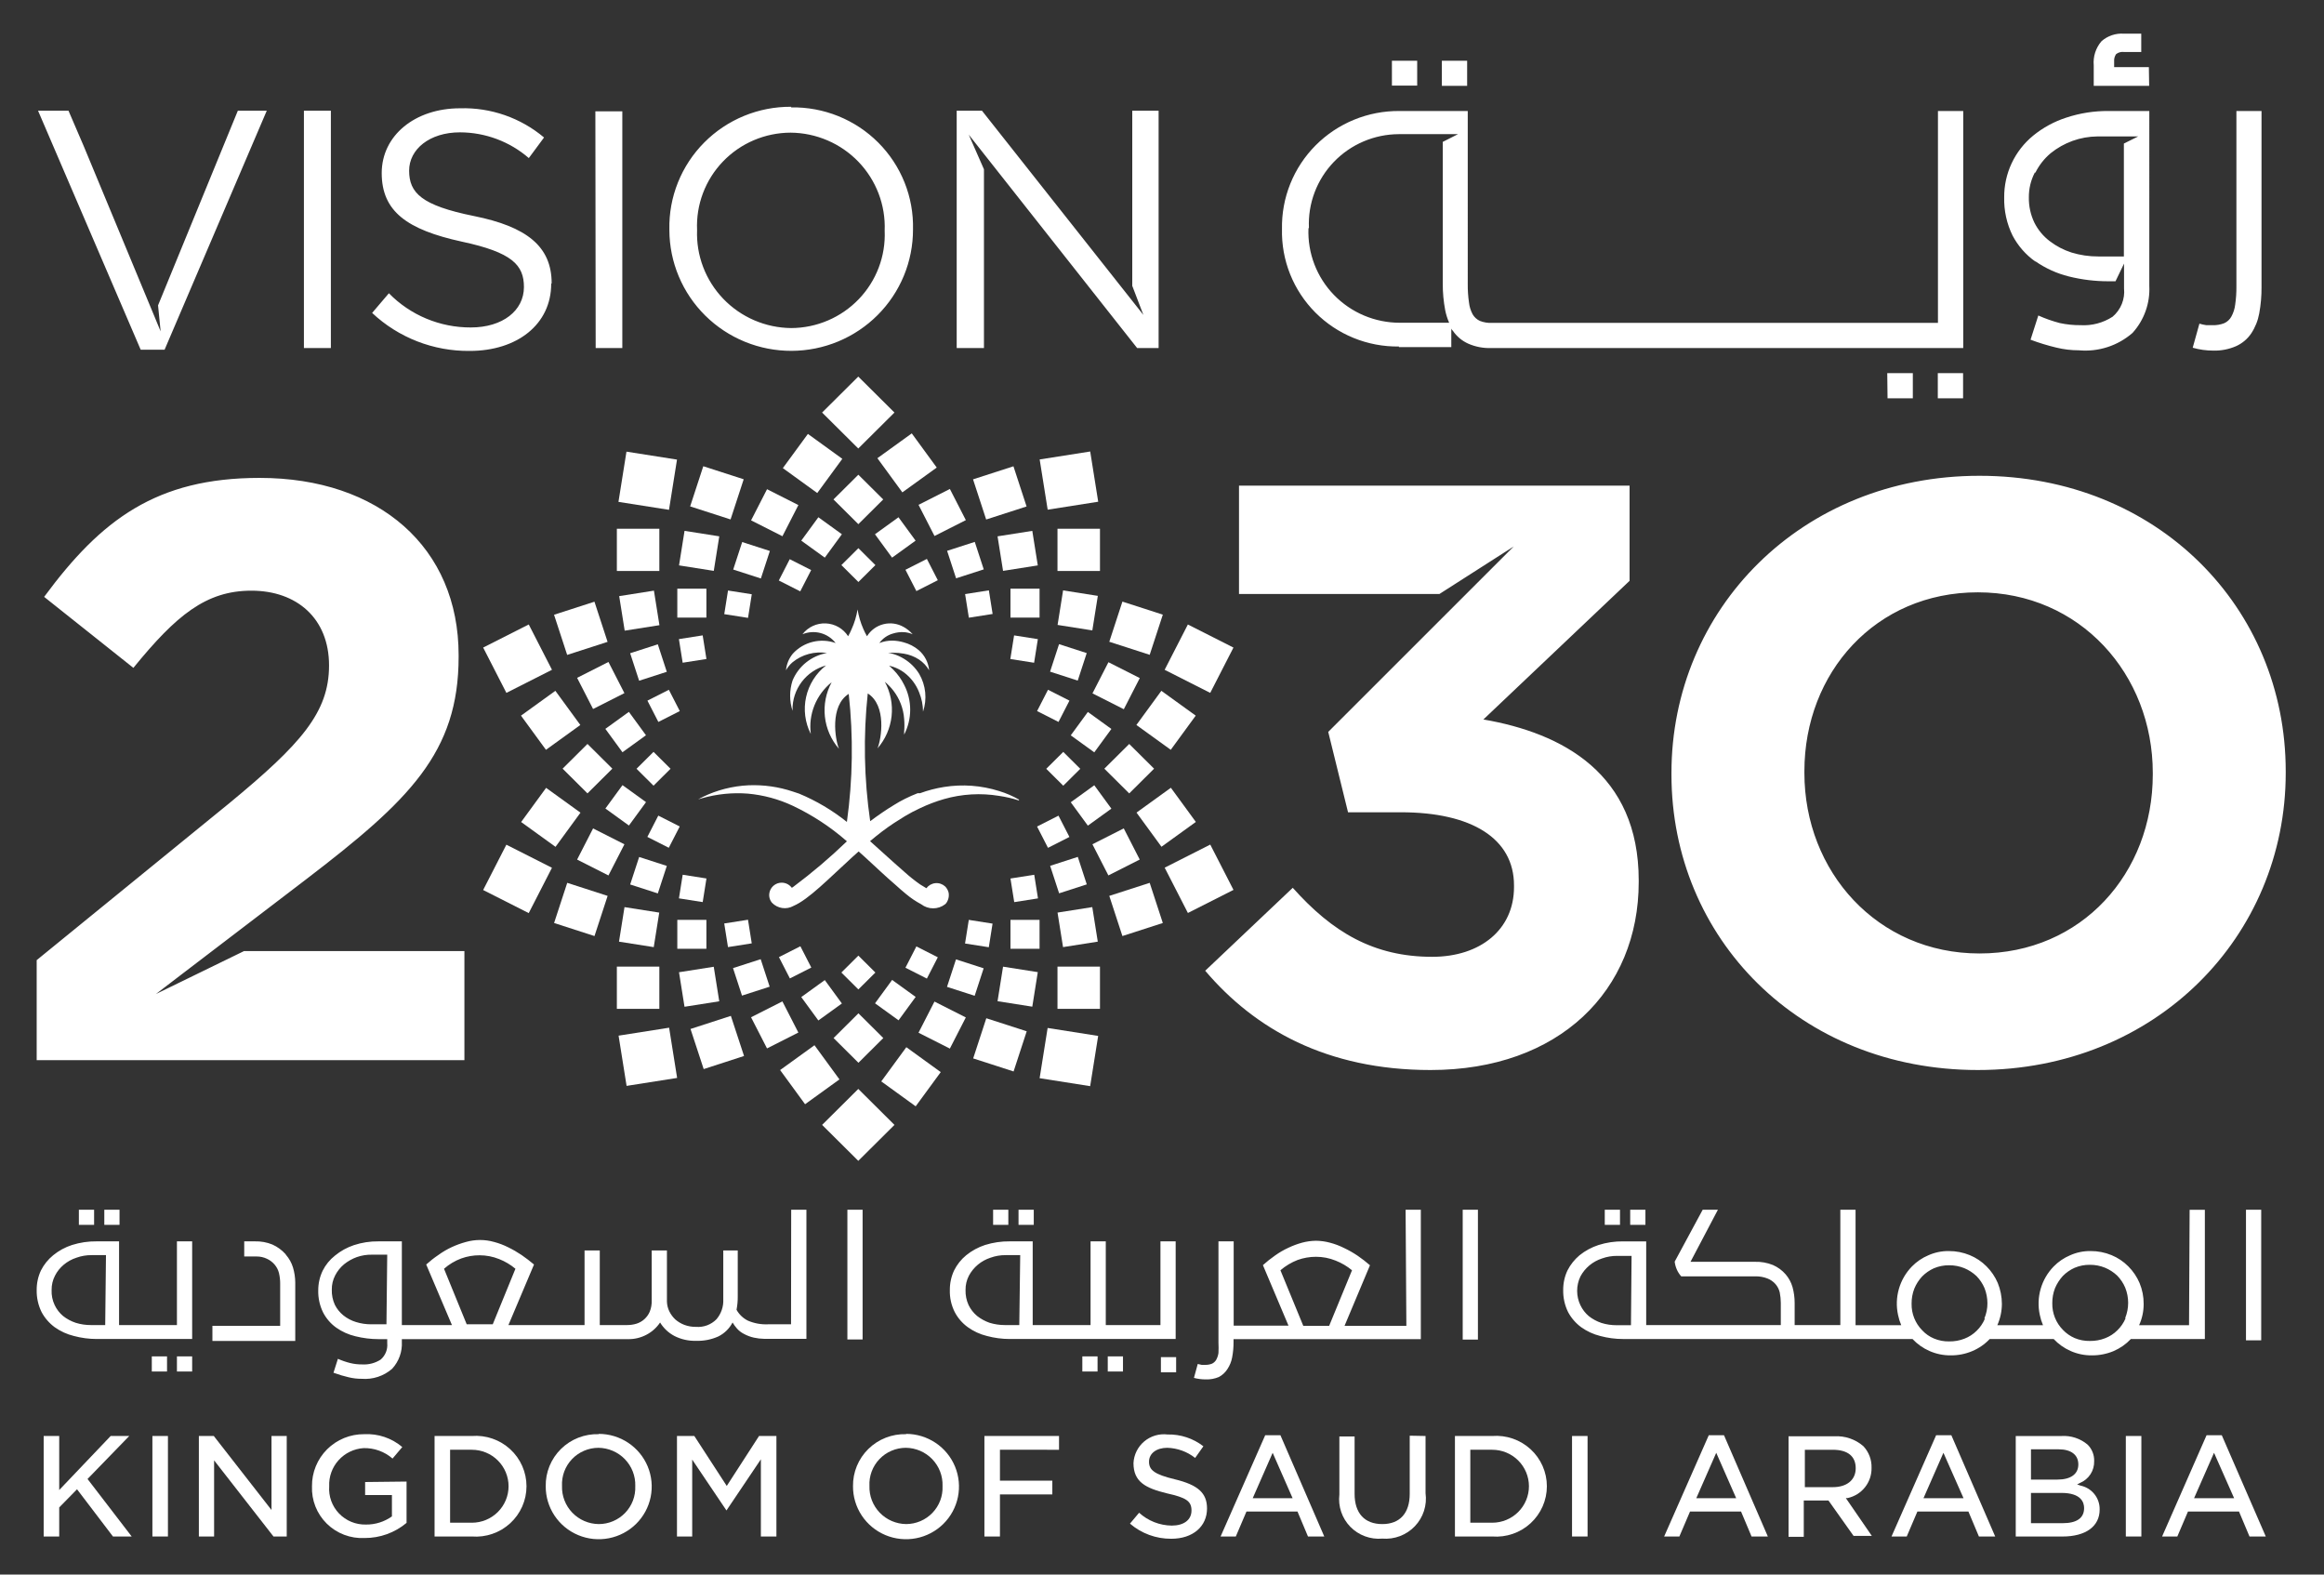 <?xml version="1.0" encoding="iso-8859-1"?>
<!-- Generator: Adobe Illustrator 28.6.0, SVG Export Plug-In . SVG Version: 9.03 Build 54939)  -->
<svg version="1.1" id="Layer_1" xmlns="http://www.w3.org/2000/svg" xmlns:xlink="http://www.w3.org/1999/xlink" x="0px" y="0px"
	 viewBox="0 0 310 210" style="enable-background:new 0 0 310 210;" xml:space="preserve">
<rect x="0" y="0" width="310" height="210" fill="#333333" stroke="none"/>
<g>
	<g>
		<path style="fill:#FFFFFF;" d="M44.135,46.418h-3.595V14.765h3.595V46.418z M73.526,37.839
			c0,5.43-4.55,8.963-10.867,8.963c-4.837,0.053-9.505-1.764-13.02-5.067l2.234-2.624
			c1.42,1.45,3.119,2.602,4.997,3.385c1.877,0.784,3.894,1.184,5.93,1.177
			c4.265,0,7.088-2.261,7.088-5.39c0-2.947-1.584-4.623-8.287-6.056
			c-7.312-1.595-10.684-4.037-10.684-9.145c0-4.986,4.408-8.64,10.461-8.64
			c4.086-0.118,8.072,1.27,11.192,3.896l-2.031,2.745c-2.544-2.206-5.805-3.424-9.181-3.432
			c-4.062,0-6.784,2.261-6.784,5.107c0,2.967,1.645,4.643,8.653,6.056
			c7.007,1.413,10.359,4.037,10.359,8.963L73.526,37.839z M105.537,14.241
			c-2.155-0.017-4.293,0.396-6.285,1.215c-1.992,0.818-3.799,2.025-5.314,3.55
			c-1.515,1.524-2.707,3.335-3.506,5.325c-0.799,1.99-1.188,4.119-1.144,6.261v0.101
			c0.007,2.121,0.434,4.219,1.256,6.176c0.823,1.957,2.025,3.733,3.539,5.228
			c1.514,1.495,3.309,2.679,5.282,3.485c1.974,0.805,4.089,1.217,6.222,1.21
			s4.246-0.431,6.214-1.249c1.969-0.817,3.757-2.013,5.261-3.517
			c1.504-1.504,2.696-3.288,3.506-5.25c0.81-1.962,1.224-4.063,1.218-6.184
			c0.052-2.141-0.331-4.27-1.128-6.259c-0.796-1.99-1.989-3.798-3.507-5.318
			c-1.518-1.52-3.329-2.719-5.325-3.525c-1.996-0.806-4.135-1.204-6.289-1.168V14.241z
			 M118.008,30.773c0.071,1.674-0.198,3.345-0.793,4.914c-0.594,1.568-1.5,3.001-2.665,4.213
			s-2.563,2.178-4.111,2.84c-1.549,0.662-3.216,1.007-4.902,1.013
			c-1.696-0.015-3.371-0.368-4.928-1.038s-2.961-1.644-4.132-2.864
			c-1.171-1.22-2.083-2.661-2.683-4.237c-0.6-1.576-0.875-3.257-0.81-4.941
			c-0.074-1.675,0.194-3.347,0.787-4.917c0.593-1.569,1.499-3.003,2.664-4.216
			c1.165-1.212,2.565-2.178,4.115-2.839c1.55-0.661,3.219-1.004,4.905-1.008
			c1.695,0.012,3.37,0.363,4.926,1.031c1.556,0.668,2.961,1.64,4.132,2.858
			c1.171,1.218,2.083,2.658,2.684,4.233c0.6,1.575,0.876,3.255,0.81,4.938V30.773z M79.416,14.846
			h3.595v31.572h-3.554L79.416,14.846z M18.766,46.64L5.076,14.765h4.062l2.031,4.724l9.364,22.548
			l0.894,2.16l-0.345-3.472l10.643-25.96h3.859L21.955,46.64H18.766z M151.034,14.765h3.514v31.653
			h-2.864l-22.465-28.463l2.031,4.623v23.84h-3.636V14.765h3.372l21.53,27.232l-1.483-3.876V14.765z"
			/>
		<path style="fill:#FFFFFF;" d="M251.742,49.767h3.412v3.351h-3.372L251.742,49.767z M258.485,49.767h3.372
			v3.351h-3.372V49.767z M189.04,11.413h-3.371V8.102h3.371V11.413z M271.505,34.85
			c1.347,0.936,2.854,1.62,4.448,2.018c1.746,0.435,3.541,0.652,5.342,0.646h0.894l1.138-2.362
			v3.311c0.072,0.705-0.029,1.416-0.294,2.074c-0.265,0.658-0.687,1.241-1.229,1.701
			c-1.263,0.821-2.758,1.217-4.265,1.13c-0.935,0.008-1.868-0.087-2.783-0.283
			c-0.981-0.257-1.939-0.594-2.864-1.009l-1.036,3.23c1.121,0.421,2.268,0.772,3.433,1.05
			c0.984,0.241,1.993,0.363,3.006,0.363c1.291,0.117,2.593-0.028,3.825-0.427
			c1.233-0.399,2.37-1.044,3.344-1.894c1.546-1.712,2.349-3.961,2.234-6.258V14.804h-5.403
			c-1.932-0.02-3.854,0.28-5.687,0.888c-1.607,0.52-3.102,1.335-4.408,2.402
			c-1.219,1.001-2.199,2.259-2.866,3.684s-1.007,2.98-0.993,4.552
			c-0.042,1.76,0.341,3.505,1.117,5.087c0.726,1.38,1.77,2.57,3.047,3.472V34.85z M271.505,23.02
			c0.492-0.99,1.183-1.87,2.031-2.584c0.882-0.712,1.877-1.271,2.945-1.655
			c1.056-0.377,2.169-0.575,3.291-0.585h5.443l-1.909,0.949v15.059h-3.412
			c-1.212,0.006-2.417-0.171-3.575-0.525c-1.057-0.339-2.046-0.858-2.925-1.534
			c-0.857-0.657-1.551-1.499-2.031-2.463c-0.501-1.046-0.751-2.193-0.731-3.351
			c-0.013-1.151,0.259-2.288,0.792-3.311H271.505z M195.703,11.453h-3.372V8.102h3.372V11.453z
			 M295.229,46.76c-0.927-0.001-1.85-0.13-2.742-0.384l0.894-3.21
			c0.299,0.089,0.605,0.156,0.914,0.202h0.812c0.541,0.023,1.08-0.067,1.584-0.263
			c0.408-0.183,0.744-0.495,0.955-0.888c0.271-0.494,0.443-1.035,0.508-1.595
			c0.115-0.795,0.169-1.598,0.162-2.402V14.804h3.351v23.457c0.011,1.184-0.091,2.367-0.305,3.533
			c-0.171,0.958-0.537,1.872-1.076,2.685c-0.505,0.743-1.208,1.33-2.031,1.696
			c-0.96,0.414-2,0.614-3.046,0.586H295.229z M286.678,11.453h-7.393V8.708
			c-0.051-0.577,0.014-1.158,0.192-1.709c0.178-0.551,0.465-1.062,0.844-1.501
			c0.402-0.355,0.872-0.627,1.381-0.8c0.509-0.173,1.048-0.244,1.585-0.209h2.336v2.443h-2.316
			c-0.183-0.023-0.369-0.01-0.546,0.039c-0.178,0.048-0.344,0.131-0.489,0.244
			c-0.201,0.289-0.294,0.639-0.264,0.989v0.747h4.631L286.678,11.453z M186.603,46.295h6.987v-2.503
			c0,0.121,0.142,0.242,0.224,0.343c0.507,0.74,1.21,1.327,2.031,1.696
			c0.964,0.424,2.013,0.624,3.067,0.586h62.965V14.804h-3.372v28.261h-59.512
			c-0.541,0.023-1.08-0.067-1.584-0.263c-0.41-0.188-0.751-0.499-0.975-0.888
			c-0.264-0.496-0.429-1.037-0.488-1.595c-0.115-0.795-0.169-1.599-0.162-2.402V14.804h-9.099
			c-2.078-0.019-4.139,0.376-6.061,1.162c-1.922,0.786-3.665,1.948-5.128,3.416
			c-1.462,1.468-2.613,3.213-3.384,5.131c-0.771,1.918-1.148,3.97-1.107,6.036
			c-0.049,2.057,0.319,4.103,1.083,6.015c0.765,1.912,1.909,3.651,3.365,5.114
			c1.456,1.462,3.194,2.618,5.11,3.397c1.916,0.78,3.97,1.167,6.04,1.139V46.295z M174.599,30.388
			c-0.071-1.612,0.186-3.222,0.757-4.733c0.571-1.511,1.443-2.891,2.564-4.058
			c1.121-1.167,2.468-2.097,3.96-2.734c1.492-0.637,3.098-0.967,4.722-0.971h7.881l-2.031,1.03
			v18.915c-0.005,1.185,0.104,2.368,0.325,3.533c0.114,0.576,0.291,1.138,0.528,1.675h-6.581
			c-1.641,0.001-3.264-0.327-4.774-0.964c-1.51-0.637-2.875-1.571-4.013-2.746
			c-1.138-1.174-2.026-2.565-2.61-4.088c-0.584-1.524-0.853-3.149-0.79-4.778L174.599,30.388z"/>
		<path style="fill:#FFFFFF;" d="M17.566,204.92h-2.498l-4.793-6.298l-2.376,2.422v3.876H5.826v-13.404
			h2.072v7.207l6.865-7.207h2.478l-5.565,5.733L17.566,204.92z"/>
		<path style="fill:#FFFFFF;" d="M22.401,191.516h-2.072v13.404h2.072V191.516z"/>
		<path style="fill:#FFFFFF;" d="M38.247,191.516v13.404h-1.767l-7.921-10.154v10.154H26.527v-13.404h1.991
			l7.698,9.871v-9.871H38.247z"/>
		<path style="fill:#FFFFFF;" d="M54.231,197.593v5.511c-1.567,1.315-3.555,2.031-5.606,2.019
			c-0.927,0.046-1.854-0.101-2.721-0.431c-0.867-0.33-1.655-0.836-2.314-1.485
			c-0.659-0.65-1.175-1.428-1.515-2.287c-0.34-0.859-0.495-1.778-0.458-2.7
			c-0.011-0.913,0.162-1.819,0.508-2.665c0.346-0.846,0.859-1.615,1.507-2.262
			c0.649-0.647,1.421-1.158,2.271-1.505c0.85-0.346,1.761-0.521,2.68-0.512
			c1.851-0.096,3.669,0.518,5.078,1.716l-1.3,1.534c-1.065-0.929-2.443-1.426-3.859-1.393
			c-1.282,0.083-2.481,0.663-3.339,1.613c-0.858,0.951-1.307,2.198-1.251,3.474
			c-0.048,0.662,0.043,1.327,0.269,1.953c0.226,0.625,0.58,1.197,1.041,1.678
			c0.461,0.481,1.018,0.861,1.635,1.115s1.282,0.378,1.95,0.362
			c1.245,0.016,2.463-0.366,3.473-1.09v-2.846h-3.575v-1.736L54.231,197.593z"/>
		<path style="fill:#FFFFFF;" d="M62.943,191.516h-4.976v13.404h4.976c0.93,0.072,1.864-0.048,2.744-0.353
			c0.881-0.304,1.689-0.786,2.373-1.415c0.684-0.629,1.23-1.392,1.604-2.242
			c0.373-0.849,0.566-1.766,0.566-2.692c0-0.927-0.193-1.843-0.566-2.692s-0.919-1.612-1.604-2.241
			c-0.684-0.629-1.492-1.111-2.373-1.416C64.807,191.564,63.873,191.444,62.943,191.516z
			 M62.943,203.083h-2.905v-9.73h2.905c1.298,0,2.543,0.513,3.461,1.425
			c0.918,0.912,1.434,2.15,1.434,3.44c0,1.29-0.515,2.528-1.434,3.44
			C65.486,202.57,64.241,203.083,62.943,203.083z"/>
		<path style="fill:#FFFFFF;" d="M79.863,191.274c-0.929-0.028-1.853,0.133-2.718,0.471
			c-0.865,0.338-1.651,0.847-2.312,1.497c-0.661,0.649-1.182,1.425-1.533,2.281
			c-0.35,0.855-0.522,1.773-0.505,2.696c-0.008,1.391,0.4,2.753,1.172,3.914
			c0.772,1.161,1.873,2.067,3.164,2.605c1.291,0.538,2.713,0.683,4.087,0.416
			c1.374-0.267,2.637-0.932,3.63-1.913c0.993-0.981,1.67-2.233,1.946-3.596
			c0.276-1.364,0.139-2.778-0.395-4.064c-0.534-1.286-1.44-2.385-2.603-3.159
			c-1.163-0.773-2.531-1.187-3.931-1.187V191.274z M84.738,198.218
			c0.027,0.653-0.078,1.305-0.311,1.916c-0.233,0.611-0.587,1.169-1.043,1.641
			c-0.455,0.471-1.002,0.847-1.607,1.103c-0.605,0.256-1.256,0.388-1.914,0.387
			c-0.659-0.008-1.311-0.146-1.916-0.407c-0.605-0.261-1.152-0.64-1.607-1.114
			c-0.456-0.474-0.812-1.033-1.047-1.645c-0.236-0.613-0.346-1.265-0.324-1.921
			c-0.033-0.655,0.068-1.309,0.297-1.924c0.229-0.615,0.581-1.177,1.035-1.652
			c0.454-0.476,1-0.855,1.606-1.114c0.605-0.26,1.258-0.394,1.917-0.396
			c0.66,0.008,1.313,0.146,1.919,0.407c0.606,0.261,1.154,0.639,1.612,1.113
			c0.457,0.473,0.816,1.033,1.053,1.645c0.238,0.612,0.351,1.266,0.332,1.922V198.218z"/>
		<path style="fill:#FFFFFF;" d="M103.566,191.516v13.404h-2.072v-10.295l-4.591,6.823l-4.57-6.783v10.255
			h-2.031v-13.404h2.315l4.326,6.662l4.306-6.662H103.566z"/>
		<path style="fill:#FFFFFF;" d="M120.871,191.274c-0.93-0.027-1.855,0.133-2.721,0.471
			c-0.866,0.338-1.654,0.847-2.316,1.496c-0.662,0.649-1.186,1.425-1.538,2.28
			c-0.352,0.856-0.527,1.773-0.513,2.698c-0.008,1.39,0.399,2.751,1.17,3.912
			c0.771,1.16,1.871,2.067,3.161,2.605c1.29,0.538,2.711,0.684,4.084,0.42
			c1.373-0.265,2.636-0.929,3.63-1.908c0.994-0.979,1.672-2.228,1.951-3.591
			c0.278-1.363,0.144-2.776-0.387-4.063c-0.53-1.286-1.433-2.387-2.594-3.163
			c-1.161-0.776-2.527-1.192-3.926-1.197V191.274z M125.726,198.218
			c0.027,0.651-0.078,1.301-0.309,1.911c-0.231,0.61-0.584,1.167-1.038,1.638
			c-0.453,0.471-0.997,0.846-1.6,1.104c-0.603,0.257-1.251,0.391-1.907,0.393
			c-0.659-0.008-1.311-0.146-1.916-0.407c-0.605-0.261-1.152-0.64-1.607-1.114
			c-0.456-0.474-0.812-1.033-1.048-1.645c-0.235-0.613-0.346-1.265-0.324-1.921
			c-0.033-0.655,0.068-1.309,0.297-1.924c0.229-0.615,0.581-1.177,1.035-1.652
			c0.454-0.476,1-0.855,1.606-1.114c0.606-0.26,1.258-0.394,1.917-0.396
			c0.659,0.008,1.311,0.146,1.916,0.407c0.605,0.261,1.152,0.64,1.607,1.114
			c0.456,0.474,0.812,1.033,1.047,1.645c0.236,0.613,0.346,1.265,0.324,1.921V198.218z"/>
		<path style="fill:#FFFFFF;" d="M133.384,193.353v4.118h6.987v1.837h-6.987v5.612h-2.072v-13.404h9.953v1.837
			H133.384z"/>
		<path style="fill:#FFFFFF;" d="M161.006,201.186c0,2.382-1.868,4.037-4.773,4.037
			c-2.02,0.013-3.977-0.704-5.505-2.019l1.219-1.453c1.188,1.083,2.735,1.694,4.347,1.716
			c1.605,0,2.641-0.747,2.641-2.018c0-1.272-0.751-1.716-3.27-2.281
			c-2.884-0.707-4.469-1.534-4.469-4.037c0.027-0.555,0.168-1.098,0.415-1.596
			c0.248-0.498,0.596-0.939,1.023-1.298c0.427-0.358,0.924-0.625,1.459-0.784
			c0.536-0.158,1.098-0.206,1.653-0.138c1.726-0.039,3.413,0.517,4.773,1.574l-1.097,1.554
			c-1.06-0.838-2.363-1.312-3.717-1.352c-1.442,0-2.437,0.747-2.437,1.857
			c0,1.11,0.731,1.695,3.433,2.341C159.808,198.037,161.006,199.127,161.006,201.186z"/>
		<path style="fill:#FFFFFF;" d="M170.797,191.416h-2.031l-5.951,13.505h2.031l1.422-3.331h6.804l1.401,3.331
			h2.173L170.797,191.416z M167.1,199.814l2.661-6.056l2.661,6.056H167.1z"/>
		<path style="fill:#FFFFFF;" d="M190.155,191.516v7.631c0.109,0.793,0.038,1.6-0.209,2.362
			c-0.247,0.762-0.662,1.459-1.215,2.04c-0.554,0.581-1.231,1.031-1.983,1.318
			c-0.752,0.286-1.559,0.401-2.361,0.336c-0.786,0.069-1.577-0.038-2.315-0.311
			c-0.739-0.274-1.407-0.708-1.956-1.27c-0.549-0.563-0.964-1.24-1.216-1.983
			c-0.252-0.743-0.334-1.532-0.241-2.31v-7.752h2.031v7.651c0,2.604,1.341,4.037,3.697,4.037
			c2.356,0,3.656-1.473,3.656-4.037v-7.752L190.155,191.516z"/>
		<path style="fill:#FFFFFF;" d="M199.051,191.516h-4.976v13.404h4.976c0.93,0.072,1.864-0.048,2.744-0.353
			c0.881-0.304,1.689-0.786,2.373-1.415c0.684-0.629,1.23-1.392,1.604-2.242
			c0.373-0.849,0.566-1.766,0.566-2.692c0-0.927-0.193-1.843-0.566-2.692
			c-0.373-0.849-0.919-1.612-1.604-2.241c-0.684-0.629-1.492-1.111-2.373-1.416
			C200.915,191.564,199.98,191.444,199.051,191.516z M199.051,203.083h-2.925v-9.73h2.925
			c1.298,0,2.543,0.513,3.461,1.425s1.434,2.15,1.434,3.44c0,1.29-0.516,2.528-1.434,3.44
			C201.594,202.57,200.349,203.083,199.051,203.083z"/>
		<path style="fill:#FFFFFF;" d="M211.767,191.516h-2.072v13.404h2.072V191.516z"/>
		<path style="fill:#FFFFFF;" d="M229.965,191.416h-2.031l-5.952,13.505h2.031l1.422-3.331h6.804l1.402,3.331
			h2.173L229.965,191.416z M226.269,199.814l2.661-6.056l2.661,6.056H226.269z"/>
		<path style="fill:#FFFFFF;" d="M246.214,199.794h0.244c0.92-0.201,1.742-0.714,2.323-1.45
			c0.582-0.737,0.888-1.651,0.866-2.587c0.033-1.069-0.361-2.107-1.097-2.887
			c-1.07-0.927-2.463-1.398-3.88-1.312h-6.094v13.404h2.031v-4.845h3.291l3.351,4.724h2.437
			L246.214,199.794z M240.751,198.34v-4.986h3.717c2.031,0,3.067,0.888,3.067,2.463
			c0,1.575-1.198,2.523-3.047,2.523H240.751z"/>
		<path style="fill:#FFFFFF;" d="M260.292,191.416h-2.031l-5.951,13.505h2.031l1.422-3.331h6.804l1.401,3.331
			h2.173L260.292,191.416z M256.575,199.814l2.661-6.056l2.681,6.056H256.575z"/>
		<path style="fill:#FFFFFF;" d="M277.494,198.119l-0.427-0.141l0.386-0.202
			c0.574-0.237,1.062-0.642,1.4-1.161c0.337-0.519,0.508-1.128,0.489-1.746
			c0.014-0.406-0.056-0.812-0.207-1.19c-0.15-0.379-0.377-0.723-0.667-1.01
			c-0.971-0.819-2.223-1.231-3.493-1.15h-6.094v13.404h6.236c3.108,0,4.956-1.353,4.956-3.593
			c0.018-0.757-0.236-1.496-0.716-2.084c-0.48-0.588-1.155-0.987-1.904-1.126H277.494z
			 M270.913,193.294h3.697c1.645,0,2.62,0.727,2.62,2.018c0,1.292-1.016,2.019-2.803,2.019h-3.514
			V193.294z M275.138,203.145h-4.225v-4.037h4.062c2.64,0,3.026,1.272,3.026,2.019
			C278.002,202.499,276.966,203.145,275.138,203.145z"/>
		<path style="fill:#FFFFFF;" d="M285.638,191.516h-2.072v13.404h2.072V191.516z"/>
		<path style="fill:#FFFFFF;" d="M296.366,191.416h-2.031l-5.931,13.505h2.031l1.422-3.331h6.804l1.401,3.331
			h2.173L296.366,191.416z M292.669,199.814l2.661-6.056l2.681,6.056H292.669z"/>
		<path style="fill:#FFFFFF;" d="M219.485,161.34h-2.031v2.018h2.031V161.34z M195.111,178.66h2.031v-17.32
			h-2.031V178.66z M25.632,165.558h-2.031v11.163h-7.718v-11.163h-2.986
			c-1.116-0.014-2.227,0.15-3.29,0.485c-0.919,0.297-1.773,0.762-2.519,1.373
			c-0.678,0.553-1.231,1.241-1.625,2.019c-0.382,0.815-0.576,1.705-0.569,2.604
			c-0.022,1.02,0.201,2.03,0.65,2.947c0.424,0.794,1.021,1.483,1.747,2.019
			c0.77,0.549,1.639,0.947,2.559,1.171c0.993,0.268,2.018,0.404,3.047,0.404H25.632V165.558z
			 M14.034,176.722H12.125c-0.689,0.004-1.374-0.098-2.031-0.303
			c-0.61-0.204-1.181-0.512-1.686-0.908c-0.472-0.4-0.852-0.896-1.117-1.454
			c-0.299-0.63-0.438-1.323-0.406-2.018c-0.009-0.659,0.144-1.311,0.447-1.898
			c0.287-0.566,0.688-1.068,1.178-1.473c0.497-0.414,1.069-0.729,1.686-0.929
			c0.651-0.234,1.339-0.35,2.031-0.343h1.909L14.034,176.722z M20.25,182.919h2.031v-2.018h-2.031
			V182.919z M15.944,161.34H13.913v2.018h2.031V161.34z M134.502,161.34h-2.031v2.018h2.031V161.34z
			 M23.601,182.919h2.031v-2.018h-2.031V182.919z M137.894,161.34h-2.031v2.018h2.031V161.34z
			 M216.093,161.34h-2.031v2.018h2.031V161.34z M12.552,161.34h-2.031v2.018h2.031V161.34z
			 M144.373,182.919h2.031v-2.018H144.373V182.919z M156.824,165.558h-2.031v11.163h-7.292v-11.163h-2.031
			v11.163h-7.718v-11.163h-3.047c-1.123-0.014-2.24,0.15-3.311,0.485
			c-0.917,0.301-1.771,0.766-2.519,1.373c-0.672,0.553-1.218,1.241-1.605,2.019
			c-0.382,0.815-0.576,1.705-0.569,2.604c-0.033,1.021,0.191,2.033,0.65,2.947
			c0.417,0.799,1.015,1.49,1.747,2.019c0.762,0.549,1.624,0.947,2.539,1.171
			c1,0.27,2.031,0.406,3.067,0.404h22.119V165.558z M135.964,176.722h-1.93
			c-0.688,0.001-1.373-0.101-2.031-0.303c-0.602-0.209-1.165-0.516-1.665-0.908
			c-0.478-0.4-0.865-0.895-1.138-1.454c-0.288-0.633-0.427-1.324-0.406-2.018
			c-0.009-0.659,0.144-1.311,0.447-1.898c0.3-0.563,0.708-1.063,1.198-1.473
			c0.497-0.414,1.069-0.729,1.686-0.929c0.651-0.235,1.339-0.351,2.031-0.343h1.93L135.964,176.722z
			 M147.765,182.919h2.031v-2.018h-2.031V182.919z M38.083,167.254c-0.487-0.54-1.082-0.973-1.747-1.272
			c-0.74-0.303-1.536-0.447-2.336-0.424h-1.422v2.019h1.686c0.464-0.001,0.922,0.103,1.341,0.303
			c0.4,0.182,0.754,0.451,1.036,0.788c0.272,0.322,0.467,0.702,0.569,1.11
			c0.113,0.476,0.168,0.964,0.162,1.453v5.592H28.334v2.018h11.05v-7.792
			c-0.006-0.684-0.108-1.363-0.305-2.019c-0.191-0.617-0.509-1.187-0.934-1.675L38.083,167.254z
			 M187.596,176.823h-8.246l3.392-8.075c-0.523-0.456-1.072-0.88-1.645-1.272
			c-0.575-0.389-1.179-0.734-1.808-1.03c-0.596-0.3-1.223-0.537-1.869-0.706
			c-0.609-0.166-1.237-0.255-1.869-0.263c-0.638,0.008-1.273,0.096-1.889,0.263
			c-0.614,0.17-1.212,0.392-1.787,0.666c-0.636,0.291-1.241,0.642-1.808,1.05
			c-0.561,0.39-1.097,0.815-1.605,1.272l3.413,8.074h-7.312v-11.244h-2.031v13.505
			c0.025,0.464,0.025,0.929,0,1.393c-0.046,0.319-0.149,0.626-0.305,0.908
			c-0.13,0.217-0.32,0.392-0.548,0.505c-0.291,0.113-0.602,0.168-0.914,0.162h-0.467l-0.528-0.121
			l-0.508,1.857c0.517,0.136,1.049,0.204,1.584,0.202c0.599,0.022,1.196-0.089,1.747-0.323
			c0.477-0.255,0.876-0.631,1.158-1.09c0.303-0.467,0.51-0.988,0.609-1.534
			c0.126-0.665,0.188-1.341,0.183-2.019v-0.404h24.983v-17.259h-2.031L187.596,176.823z M173.845,176.823
			l-3.047-7.409c0.68-0.585,1.457-1.049,2.295-1.373c0.788-0.283,1.62-0.426,2.458-0.424
			c0.891-0.001,1.774,0.171,2.6,0.505c0.796,0.31,1.537,0.747,2.194,1.292l-3.047,7.409H173.845z
			 M154.854,183.02h2.031v-2.019h-2.031V183.02z M299.593,178.761h2.031v-17.421h-2.031V178.761z
			 M291.997,176.742h-6.662c0.407-0.894,0.615-1.865,0.609-2.846c0.006-0.956-0.18-1.903-0.549-2.786
			c-0.354-0.829-0.864-1.583-1.503-2.22c-0.636-0.642-1.396-1.15-2.234-1.494
			c-0.888-0.366-1.841-0.551-2.803-0.545c-0.938-0.011-1.867,0.181-2.722,0.565
			c-0.824,0.347-1.57,0.855-2.194,1.494c-0.819,0.843-1.416,1.873-1.738,3
			c-0.322,1.127-0.36,2.315-0.11,3.46c0.096,0.471,0.239,0.931,0.427,1.373h-6.094
			c0.398-0.897,0.605-1.866,0.609-2.846c-0.004-0.955-0.19-1.9-0.549-2.786
			c-0.354-0.829-0.864-1.583-1.503-2.22c-0.637-0.642-1.396-1.15-2.234-1.494
			c-0.888-0.366-1.841-0.551-2.803-0.545c-0.938-0.011-1.867,0.181-2.722,0.565
			c-0.824,0.347-1.57,0.855-2.193,1.494c-0.819,0.843-1.416,1.873-1.738,3
			c-0.322,1.127-0.36,2.315-0.11,3.46c0.096,0.471,0.239,0.931,0.426,1.373h-6.093v-15.402h-2.031
			v15.382h-6.093v-2.947c0-0.716-0.096-1.428-0.284-2.119c-0.18-0.623-0.492-1.201-0.914-1.696
			c-0.467-0.539-1.05-0.967-1.706-1.252c-0.76-0.305-1.577-0.45-2.397-0.424h-8.592l3.656-6.944
			h-2.031l-3.737,6.924c0.047,0.376,0.15,0.744,0.305,1.09c0.144,0.317,0.335,0.609,0.569,0.868
			h9.912c0.542-0.009,1.08,0.087,1.584,0.283c0.413,0.16,0.783,0.416,1.076,0.747
			c0.276,0.32,0.471,0.7,0.569,1.11c0.093,0.465,0.14,0.939,0.142,1.413v2.947h-17.955v-11.163
			h-3.067c-1.116-0.015-2.227,0.148-3.291,0.485c-0.923,0.301-1.784,0.766-2.539,1.373
			c-0.666,0.559-1.212,1.245-1.605,2.019c-0.382,0.815-0.576,1.705-0.569,2.604
			c-0.022,1.02,0.201,2.03,0.65,2.947c0.424,0.794,1.021,1.483,1.747,2.019
			c0.765,0.546,1.626,0.943,2.539,1.171c1,0.27,2.031,0.406,3.067,0.404h38.592
			c0.636,0.677,1.402,1.219,2.255,1.594c0.888,0.393,1.851,0.593,2.823,0.586
			c0.99,0.011,1.973-0.181,2.884-0.565c0.884-0.369,1.68-0.919,2.336-1.615h8.531
			c0.636,0.677,1.402,1.219,2.254,1.594c0.888,0.395,1.851,0.595,2.823,0.586
			c0.997,0.01,1.985-0.183,2.905-0.565c0.875-0.374,1.664-0.924,2.315-1.615h9.871v-17.239h-2.031
			L291.997,176.742z M217.555,176.742h-1.909c-0.689,0.004-1.374-0.098-2.031-0.303
			c-0.61-0.205-1.181-0.512-1.686-0.909c-0.471-0.4-0.852-0.896-1.117-1.453
			c-0.287-0.599-0.436-1.254-0.436-1.918c0-0.664,0.149-1.319,0.436-1.918
			c0.3-0.563,0.707-1.063,1.198-1.474c0.497-0.413,1.069-0.729,1.686-0.928
			c0.651-0.234,1.339-0.35,2.031-0.343h1.909L217.555,176.742z M264.759,175.894
			c-0.255,0.599-0.628,1.141-1.097,1.595c-0.462,0.458-1.016,0.816-1.625,1.05
			c-0.647,0.251-1.337,0.374-2.031,0.363c-0.696,0.015-1.388-0.116-2.031-0.384
			c-0.594-0.248-1.127-0.62-1.564-1.09c-0.463-0.468-0.828-1.024-1.072-1.634
			c-0.244-0.61-0.363-1.262-0.35-1.919c-0.008-0.69,0.116-1.375,0.366-2.018
			c0.245-0.596,0.596-1.143,1.036-1.615c0.449-0.457,0.979-0.827,1.564-1.09
			c0.641-0.273,1.333-0.411,2.031-0.404c0.696-0.007,1.386,0.124,2.031,0.384
			c0.6,0.251,1.151,0.606,1.625,1.05c0.457,0.467,0.822,1.015,1.076,1.615
			c0.254,0.643,0.385,1.328,0.386,2.019c0.003,0.693-0.135,1.38-0.406,2.019L264.759,175.894z
			 M283.527,175.833c-0.255,0.599-0.628,1.141-1.097,1.595c-0.462,0.458-1.016,0.816-1.625,1.05
			c-0.647,0.251-1.337,0.374-2.031,0.363c-0.696,0.015-1.389-0.116-2.031-0.384
			c-0.59-0.254-1.123-0.625-1.564-1.09c-0.463-0.468-0.828-1.024-1.072-1.634
			c-0.244-0.61-0.363-1.262-0.35-1.919c-0.008-0.69,0.116-1.375,0.365-2.019
			c0.253-0.592,0.603-1.137,1.036-1.615c0.449-0.457,0.979-0.827,1.564-1.09
			c0.641-0.273,1.333-0.411,2.031-0.404c0.696-0.007,1.386,0.123,2.031,0.384
			c0.6,0.251,1.151,0.606,1.625,1.05c0.457,0.467,0.822,1.015,1.076,1.615
			c0.522,1.296,0.522,2.742,0,4.038L283.527,175.833z M105.517,176.621h-3.067
			c-0.919,0.042-1.836-0.124-2.681-0.485c-0.645-0.319-1.176-0.826-1.523-1.453
			c0.115-0.592,0.169-1.194,0.162-1.797v-6.117h-1.93v6.52c0.048,0.971-0.279,1.924-0.914,2.665
			c-0.349,0.353-0.772,0.626-1.239,0.801c-0.467,0.174-0.966,0.246-1.463,0.209
			c-0.533,0.01-1.064-0.079-1.564-0.263c-0.446-0.169-0.859-0.415-1.219-0.727
			c-0.326-0.307-0.594-0.669-0.792-1.07c-0.2-0.41-0.311-0.857-0.325-1.312v-6.823h-2.031v6.682
			c0.018,0.511-0.072,1.02-0.264,1.494c-0.162,0.376-0.403,0.714-0.708,0.989
			c-0.305,0.275-0.666,0.482-1.059,0.606c-0.402,0.121-0.819,0.182-1.239,0.182h-3.656v-9.952h-2.031
			v9.952H67.819l3.413-8.075c-0.528-0.444-1.076-0.868-1.665-1.272
			c-0.571-0.385-1.168-0.729-1.787-1.029c-0.596-0.3-1.223-0.537-1.869-0.707
			c-1.228-0.349-2.53-0.349-3.758,0c-0.648,0.175-1.28,0.405-1.889,0.686
			c-0.629,0.291-1.227,0.643-1.787,1.05c-0.572,0.385-1.114,0.81-1.625,1.272l3.433,8.075h-6.682
			v-11.163h-3.108c-1.118-0.016-2.23,0.155-3.291,0.505c-0.918,0.308-1.772,0.78-2.519,1.393
			c-0.692,0.543-1.254,1.233-1.645,2.018c-0.392,0.82-0.593,1.717-0.589,2.624
			c-0.024,1.02,0.198,2.031,0.65,2.947c0.414,0.8,1.013,1.492,1.747,2.019
			c0.771,0.543,1.64,0.934,2.559,1.151c1.01,0.253,2.046,0.382,3.088,0.384h1.158v0.545
			c0.04,0.406-0.019,0.816-0.171,1.195c-0.152,0.379-0.393,0.717-0.702,0.985
			c-0.729,0.471-1.59,0.698-2.458,0.646c-0.54,0.006-1.079-0.054-1.604-0.182
			c-0.564-0.141-1.115-0.33-1.645-0.565l-0.589,1.857c0.731,0.263,1.401,0.464,2.031,0.606
			c0.565,0.137,1.145,0.205,1.726,0.202c0.732,0.059,1.469-0.029,2.167-0.258
			c0.698-0.229,1.342-0.594,1.895-1.074c0.448-0.486,0.794-1.056,1.017-1.676
			c0.223-0.621,0.32-1.279,0.283-1.937v-0.343h30.162c0.871,0.015,1.732-0.193,2.498-0.606
			c0.721-0.383,1.335-0.938,1.787-1.615c0.462,0.759,1.122,1.379,1.909,1.796
			c0.897,0.457,1.897,0.679,2.905,0.646c1.021,0.035,2.036-0.165,2.965-0.586
			c0.811-0.406,1.472-1.056,1.889-1.857c0.169,0.288,0.366,0.558,0.589,0.807
			c0.256,0.291,0.567,0.531,0.914,0.707c0.421,0.23,0.872,0.399,1.341,0.505
			c0.46,0.101,0.93,0.155,1.401,0.162h5.606v-17.219h-2.031L105.517,176.621z M51.55,176.621h-2.031
			c-0.688,0.003-1.373-0.1-2.031-0.303c-0.614-0.185-1.187-0.487-1.686-0.888
			c-0.475-0.386-0.863-0.867-1.137-1.413c-0.288-0.633-0.428-1.324-0.406-2.019
			c-0.009-0.659,0.144-1.311,0.447-1.897c0.294-0.573,0.702-1.082,1.198-1.494
			c0.506-0.406,1.075-0.726,1.686-0.949c0.652-0.227,1.34-0.337,2.031-0.323h2.031L51.55,176.621z
			 M62.254,176.621l-3.026-7.408c0.674-0.593,1.452-1.059,2.295-1.373
			c0.788-0.284,1.62-0.428,2.458-0.424c0.891,0.001,1.774,0.173,2.6,0.505
			c0.79,0.311,1.524,0.747,2.173,1.292l-3.026,7.408H62.254z M113.033,178.639h2.031v-17.3h-2.031
			V178.639z"/>
		<path style="fill:#FFFFFF;" d="M264.047,63.455c-23.805,0-41.09,17.845-41.09,39.626v0.222
			c0,21.782,17.082,39.404,40.867,39.404c23.785,0,41.07-17.845,41.07-39.626v-0.222
			C304.893,81.078,287.831,63.455,264.047,63.455z M287.161,103.303c0,13.121-9.465,23.86-23.114,23.86
			c-13.649,0-23.358-10.941-23.358-24.083v-0.222c0-13.141,9.485-23.86,23.134-23.86
			c13.649,0,23.338,10.941,23.338,24.083V103.303z M32.557,126.841h29.391v14.555H4.893v-13.344
			l25.674-20.913c9.567-7.893,13.324-12.112,13.324-18.39c0-6.278-4.306-9.972-10.359-9.972
			c-6.053,0-10.034,3.291-15.741,10.295L5.888,79.604c7.596-10.295,14.97-15.867,28.741-15.867
			c15.965,0,26.547,9.306,26.547,23.638v0.222c0,12.798-6.601,19.157-20.312,29.654l-16.797,12.819
			l-3.27,2.503L32.557,126.841z M218.589,117.414v0.222c0,14.454-10.582,25.072-27.765,25.072
			c-13.873,0-23.46-5.47-30.061-13.242l11.679-11.062c5.281,5.915,10.785,9.205,18.605,9.205
			c6.398,0,10.907-3.613,10.907-9.306v-0.222c0-6.238-5.626-9.75-15.091-9.75h-7.048l-2.641-10.719
			l24.739-24.729l-9.912,6.339h-26.73V64.767h52.099v12.697l-19.499,18.491
			C208.434,97.772,218.589,103.182,218.589,117.414z"/>
		<path style="fill:#FFFFFF;" d="M135.941,106.653c-0.839-0.484-1.732-0.87-2.661-1.151
			c-2.374-0.751-4.893-0.938-7.353-0.545c-1.088,0.172-2.156,0.449-3.189,0.828h-0.325
			c-0.569,0.222-1.117,0.464-1.686,0.747c-0.569,0.283-0.955,0.505-1.442,0.808
			c-1.076,0.646-2.153,1.393-3.209,2.18c-0.823-5.643-0.932-11.367-0.325-17.037
			c2.539,1.595,1.828,6.056,1.3,7.328c1.049-1.208,1.704-2.704,1.878-4.29
			c0.174-1.586-0.141-3.188-0.903-4.592c0.42,0.349,0.801,0.741,1.137,1.171
			c0.843,1.09,1.345,2.403,1.442,3.775c0.051,0.571,0.051,1.145,0,1.716
			c0.01,0.127,0.01,0.256,0,0.384c0.529-1.028,0.806-2.166,0.806-3.321
			c0-1.155-0.276-2.293-0.806-3.321c-0.37-0.744-0.857-1.426-1.442-2.018l-0.569-0.545l0.549,0.162
			c0.516,0.175,1.002,0.427,1.442,0.747c0.918,0.687,1.622,1.617,2.031,2.685
			c0.33,0.808,0.502,1.671,0.508,2.543c0.278-0.826,0.376-1.701,0.289-2.567
			c-0.088-0.867-0.359-1.705-0.797-2.459c-0.505-0.824-1.202-1.516-2.031-2.019
			c-0.45-0.279-0.935-0.496-1.442-0.646c-0.227-0.068-0.457-0.122-0.691-0.161h0.67
			c0.484-0.005,0.966,0.035,1.442,0.121c0.725,0.119,1.417,0.387,2.031,0.787
			c0.551,0.37,1.01,0.86,1.341,1.433c-0.094-1.039-0.589-2.001-1.381-2.685
			c-0.59-0.496-1.284-0.855-2.031-1.05c-0.469-0.134-0.954-0.209-1.442-0.222
			c-0.611-0.012-1.219,0.098-1.787,0.323c0.445-0.619,1.09-1.068,1.828-1.272
			c0.466-0.146,0.954-0.208,1.442-0.182c0.406,0.022,0.806,0.118,1.178,0.283
			c-0.341-0.389-0.746-0.717-1.198-0.969c-0.816-0.47-1.785-0.604-2.7-0.374
			c-0.915,0.23-1.702,0.806-2.196,1.606c-0.183-0.313-0.345-0.636-0.487-0.969
			c-0.366-0.832-0.626-1.707-0.772-2.604c-0.146,0.906-0.413,1.788-0.792,2.624
			c-0.135,0.326-0.291,0.643-0.467,0.949c-0.321-0.503-0.759-0.921-1.277-1.219
			c-0.519-0.298-1.102-0.467-1.7-0.493c-0.599-0.026-1.194,0.093-1.737,0.345
			c-0.543,0.252-1.016,0.631-1.379,1.104c0.765-0.317,1.613-0.375,2.414-0.163
			c0.801,0.212,1.509,0.681,2.014,1.334c-0.985-0.351-2.053-0.404-3.069-0.152
			c-1.016,0.251-1.934,0.796-2.638,1.565c-0.524,0.631-0.843,1.405-0.914,2.22
			c0.224-0.406,0.52-0.769,0.873-1.07c0.634-0.517,1.371-0.894,2.162-1.106
			c0.791-0.212,1.619-0.255,2.428-0.126c-1.015,0.176-1.969,0.606-2.772,1.249
			c-0.803,0.643-1.428,1.477-1.819,2.425c-0.426,1.312-0.426,2.725,0,4.037v-0.121
			c-0.022-1.341,0.405-2.652,1.214-3.726c0.809-1.074,1.953-1.851,3.255-2.209
			c-1.349,1.056-2.289,2.545-2.659,4.212c-0.37,1.667-0.148,3.41,0.628,4.933
			c-0.171-1.291-0.005-2.605,0.482-3.814c0.487-1.209,1.28-2.273,2.3-3.09
			c-0.762,1.404-1.077,3.006-0.903,4.592c0.174,1.586,0.829,3.082,1.878,4.29
			c-0.528-1.272-1.239-5.733,1.3-7.328c0.627,5.681,0.545,11.417-0.244,17.078
			c-1.937-1.55-4.083-2.821-6.378-3.775l-0.792-0.263c-1.92-0.648-3.945-0.935-5.972-0.848
			c-2.116,0.101-4.189,0.63-6.093,1.555l-0.609,0.323c0,0,0,0.121,0,0l0.549-0.161
			c1.979-0.56,4.042-0.765,6.093-0.606c2.07,0.188,4.091,0.735,5.972,1.615
			c2.621,1.239,5.055,2.836,7.231,4.744c-2.247,2.164-4.628,4.187-7.129,6.056
			c-0.067,0.059-0.142,0.106-0.223,0.141c-0.187-0.255-0.444-0.452-0.74-0.567
			c-0.296-0.115-0.619-0.143-0.931-0.082c-0.312,0.061-0.599,0.211-0.829,0.429
			c-0.23,0.219-0.391,0.498-0.466,0.805c-0.062,0.244-0.065,0.5-0.008,0.745
			c0.056,0.246,0.171,0.474,0.333,0.668c0.362,0.377,0.84,0.624,1.359,0.701
			c0.519,0.077,1.048-0.02,1.505-0.277c2.031-0.868,4.692-3.634,7.881-6.54l0.813-0.727
			l0.812,0.727c1.442,1.312,2.783,2.604,4.062,3.694c0.507,0.464,0.975,0.868,1.442,1.251
			c0.626,0.528,1.307,0.989,2.031,1.373c0.456,0.352,1.017,0.543,1.594,0.543
			c0.578,0,1.139-0.191,1.594-0.543l0.142-0.141c0.147-0.202,0.251-0.431,0.307-0.674
			c0.056-0.243,0.062-0.494,0.018-0.739c-0.077-0.313-0.239-0.599-0.467-0.828
			c-0.174-0.159-0.381-0.28-0.605-0.355c-0.225-0.075-0.463-0.101-0.698-0.078
			c-0.236,0.023-0.464,0.095-0.67,0.211c-0.206,0.117-0.385,0.275-0.525,0.464l-0.833-0.505
			c-0.71-0.496-1.389-1.035-2.031-1.615l-1.442-1.272l-3.209-2.887
			c1.016-0.848,2.031-1.655,3.209-2.422l1.442-0.909c0.65-0.384,1.32-0.747,2.031-1.07
			c1.028-0.49,2.094-0.895,3.189-1.211c2.389-0.684,4.901-0.829,7.353-0.424
			c0.888,0.13,1.765,0.332,2.62,0.606"/>
		<path style="fill:#FFFFFF;" d="M114.488,145.23l-4.826,4.796l4.826,4.796l4.826-4.796L114.488,145.23z"/>
		<path style="fill:#FFFFFF;" d="M75.663,117.743l-1.752,5.356l5.389,1.741l1.752-5.356L75.663,117.743z"/>
		<path style="fill:#FFFFFF;" d="M91.311,70.8L90.577,75.405l4.634,0.73l0.734-4.606L91.311,70.8z"/>
		<path style="fill:#FFFFFF;" d="M150.627,99.222l-3.318,3.297l3.318,3.297l3.318-3.297L150.627,99.222z"/>
		<path style="fill:#FFFFFF;" d="M147.855,88.318l-2.13,4.155l4.181,2.116l2.13-4.155L147.855,88.318z"/>
		<path style="fill:#FFFFFF;" d="M95.208,128.936l-4.634,0.73l0.734,4.606l4.634-0.73L95.208,128.936z"/>
		<path style="fill:#FFFFFF;" d="M137.698,70.801l-4.634,0.73l0.734,4.606l4.634-0.73L137.698,70.801z"/>
		<path style="fill:#FFFFFF;" d="M104.364,133.555l-4.181,2.116l2.13,4.155l4.181-2.116L104.364,133.555z"/>
		<path style="fill:#FFFFFF;" d="M114.496,63.312l-3.318,3.297l3.318,3.297l3.318-3.297L114.496,63.312z"/>
		<path style="fill:#FFFFFF;" d="M109.162,68.985l-2.281,3.119l3.138,2.267l2.281-3.119L109.162,68.985z"/>
		<path style="fill:#FFFFFF;" d="M119.002,130.692l-2.281,3.119l3.138,2.267l2.281-3.119L119.002,130.692z"/>
		<path style="fill:#FFFFFF;" d="M87.746,85.93l-3.69,1.191l1.198,3.667l3.69-1.191L87.746,85.93z"/>
		<path style="fill:#FFFFFF;" d="M143.769,114.282l-3.69,1.191l1.198,3.667l3.69-1.191L143.769,114.282z"/>
		<path style="fill:#FFFFFF;" d="M83.036,104.713l-2.281,3.119l3.138,2.267l2.281-3.119L83.036,104.713z"/>
		<path style="fill:#FFFFFF;" d="M161.438,112.641l-6.081,3.079l3.098,6.043l6.081-3.079L161.438,112.641z"/>
		<path style="fill:#FFFFFF;" d="M89.254,137.063l-6.741,1.061l1.068,6.699l6.741-1.061L89.254,137.063z"/>
		<path style="fill:#FFFFFF;" d="M145.423,60.216l-6.741,1.061l1.068,6.699l6.741-1.061L145.423,60.216z"/>
		<path style="fill:#FFFFFF;" d="M72.845,105.075l-3.33,4.557l4.585,3.31l3.33-4.557L72.845,105.075z"/>
		<path style="fill:#FFFFFF;" d="M102.316,65.245l-2.129,4.155l4.181,2.116l2.129-4.155L102.316,65.245z"/>
		<path style="fill:#FFFFFF;" d="M81.162,88.286l-4.181,2.117l2.13,4.155l4.181-2.116L81.162,88.286z"/>
		<path style="fill:#FFFFFF;" d="M114.508,135.145l-3.318,3.298l3.318,3.297l3.318-3.297L114.508,135.145z"/>
		<path style="fill:#FFFFFF;" d="M141.268,85.911l-1.198,3.667l3.69,1.191l1.198-3.667L141.268,85.911z"/>
		<path style="fill:#FFFFFF;" d="M94.226,122.681h-3.88v3.856h3.88V122.681z"/>
		<path style="fill:#FFFFFF;" d="M70.531,83.285l-6.081,3.079l3.098,6.044l6.081-3.079L70.531,83.285z"/>
		<path style="fill:#FFFFFF;" d="M67.545,112.656l-3.098,6.044l6.081,3.079l3.098-6.044L67.545,112.656z"/>
		<path style="fill:#FFFFFF;" d="M93.812,62.181l-1.751,5.356l5.39,1.74l1.751-5.356L93.812,62.181z"/>
		<path style="fill:#FFFFFF;" d="M131.564,135.802l-1.751,5.356l5.39,1.741l1.751-5.356L131.564,135.802z"/>
		<path style="fill:#FFFFFF;" d="M153.358,117.743l-5.39,1.74l1.751,5.356l5.39-1.741L153.358,117.743z"/>
		<path style="fill:#FFFFFF;" d="M156.185,105.064l-4.585,3.31l3.33,4.557l4.585-3.31L156.185,105.064z"/>
		<path style="fill:#FFFFFF;" d="M149.72,80.235l-1.751,5.356l5.39,1.741l1.751-5.356L149.72,80.235z"/>
		<path style="fill:#FFFFFF;" d="M146.726,70.519h-5.667v5.632h5.667V70.519z"/>
		<path style="fill:#FFFFFF;" d="M97.491,135.486l-5.383,1.746l1.757,5.35l5.383-1.746L97.491,135.486z"/>
		<path style="fill:#FFFFFF;" d="M120.896,139.663l-3.343,4.562l4.59,3.323l3.343-4.562L120.896,139.663z"/>
		<path style="fill:#FFFFFF;" d="M79.111,110.486l-2.13,4.155l4.181,2.116l2.13-4.155L79.111,110.486z"/>
		<path style="fill:#FFFFFF;" d="M94.226,78.512h-3.88v3.856h3.88V78.512z"/>
		<path style="fill:#FFFFFF;" d="M83.887,94.941l-3.138,2.267l2.281,3.119l3.138-2.267L83.887,94.941z"/>
		<path style="fill:#FFFFFF;" d="M130.025,72.271l-3.69,1.191l1.198,3.667l3.69-1.191L130.025,72.271z"/>
		<path style="fill:#FFFFFF;" d="M119.851,68.986l-3.138,2.267l2.281,3.119l3.138-2.267L119.851,68.986z"/>
		<path style="fill:#FFFFFF;" d="M137.957,116.666l-3.17,0.5l0.503,3.15l3.169-0.5L137.957,116.666z"/>
		<path style="fill:#FFFFFF;" d="M141.829,100.28l-2.269,2.255l2.269,2.255l2.269-2.255L141.829,100.28z"/>
		<path style="fill:#FFFFFF;" d="M158.45,83.288l-3.098,6.043l6.081,3.079l3.098-6.044L158.45,83.288z"/>
		<path style="fill:#FFFFFF;" d="M146.726,128.917h-5.667v5.632h5.667V128.917z"/>
		<path style="fill:#FFFFFF;" d="M79.294,80.248l-5.39,1.74l1.751,5.356l5.39-1.74L79.294,80.248z"/>
		<path style="fill:#FFFFFF;" d="M135.184,62.189l-5.39,1.741l1.751,5.356l5.39-1.74L135.184,62.189z"/>
		<path style="fill:#FFFFFF;" d="M107.767,57.87l-3.343,4.562l4.59,3.323l3.343-4.562L107.767,57.87z"/>
		<path style="fill:#FFFFFF;" d="M149.9,110.482l-4.181,2.116l2.129,4.155l4.181-2.116L149.9,110.482z"/>
		<path style="fill:#FFFFFF;" d="M78.364,99.218l-3.318,3.297l3.318,3.298l3.318-3.298L78.364,99.218z"/>
		<path style="fill:#FFFFFF;" d="M145.967,104.729l-3.138,2.267l2.281,3.119l3.138-2.267L145.967,104.729z"/>
		<path style="fill:#FFFFFF;" d="M101.468,127.925l-3.69,1.191l1.198,3.667l3.69-1.191L101.468,127.925z"/>
		<path style="fill:#FFFFFF;" d="M114.499,127.45l-2.269,2.255l2.269,2.255l2.269-2.255L114.499,127.45z"/>
		<path style="fill:#FFFFFF;" d="M97.11,78.758l-0.501,3.15l3.17,0.498l0.501-3.151L97.11,78.758z"/>
		<path style="fill:#FFFFFF;" d="M87.81,108.777l-1.458,2.841l2.859,1.449l1.458-2.841L87.81,108.777z"/>
		<path style="fill:#FFFFFF;" d="M87.95,70.519h-5.667v5.632h5.667V70.519z"/>
		<path style="fill:#FFFFFF;" d="M121.621,57.8l-4.585,3.31l3.33,4.557l4.585-3.31L121.621,57.8z"/>
		<path style="fill:#FFFFFF;" d="M124.65,133.578l-2.129,4.155l4.181,2.116l2.129-4.155L124.65,133.578z"/>
		<path style="fill:#FFFFFF;" d="M83.303,120.982l-0.734,4.606l4.634,0.73l0.734-4.606L83.303,120.982z"/>
		<path style="fill:#FFFFFF;" d="M141.806,78.74l-0.734,4.606l4.634,0.73l0.734-4.606L141.806,78.74z"/>
		<path style="fill:#FFFFFF;" d="M138.667,122.681h-3.88v3.856h3.88V122.681z"/>
		<path style="fill:#FFFFFF;" d="M145.11,94.953l-2.281,3.119l3.138,2.267l2.281-3.119L145.11,94.953z"/>
		<path style="fill:#FFFFFF;" d="M110.02,130.713l-3.139,2.266l2.28,3.12l3.139-2.266L110.02,130.713z"/>
		<path style="fill:#FFFFFF;" d="M105.344,74.579l-1.458,2.841l2.859,1.449l1.458-2.841L105.344,74.579z"/>
		<path style="fill:#FFFFFF;" d="M122.236,126.223l-1.458,2.841l2.859,1.449l1.458-2.841L122.236,126.223z"/>
		<path style="fill:#FFFFFF;" d="M129.228,122.684l-0.501,3.15l3.17,0.498l0.501-3.15L129.228,122.684z"/>
		<path style="fill:#FFFFFF;" d="M89.22,91.995l-2.859,1.449l1.458,2.841l2.859-1.449L89.22,91.995z"/>
		<path style="fill:#FFFFFF;" d="M141.193,108.784l-2.859,1.449l1.458,2.841l2.859-1.449L141.193,108.784z"/>
		<path style="fill:#FFFFFF;" d="M91.065,116.663l-0.501,3.15l3.17,0.498l0.501-3.15L91.065,116.663z"/>
		<path style="fill:#FFFFFF;" d="M131.906,78.734l-3.17,0.498l0.501,3.15l3.17-0.498L131.906,78.734z"/>
		<path style="fill:#FFFFFF;" d="M106.763,126.202l-2.859,1.449l1.458,2.841l2.859-1.449L106.763,126.202z"/>
		<path style="fill:#FFFFFF;" d="M83.565,60.236l-1.068,6.699l6.741,1.061l1.068-6.699L83.565,60.236z"/>
		<path style="fill:#FFFFFF;" d="M139.744,137.099l-1.068,6.699l6.741,1.061l1.068-6.699L139.744,137.099z"/>
		<path style="fill:#FFFFFF;" d="M114.486,50.225l-4.826,4.796l4.826,4.796l4.826-4.796L114.486,50.225z"/>
		<path style="fill:#FFFFFF;" d="M74.081,92.134l-4.585,3.31l3.33,4.557l4.585-3.31L74.081,92.134z"/>
		<path style="fill:#FFFFFF;" d="M154.914,92.133l-3.33,4.557l4.585,3.31l3.33-4.557L154.914,92.133z"/>
		<path style="fill:#FFFFFF;" d="M87.95,128.917h-5.667v5.632h5.667V128.917z"/>
		<path style="fill:#FFFFFF;" d="M108.645,139.401l-4.585,3.31l3.33,4.557l4.585-3.31L108.645,139.401z"/>
		<path style="fill:#FFFFFF;" d="M133.798,128.923l-0.734,4.606l4.634,0.73l0.734-4.606L133.798,128.923z"/>
		<path style="fill:#FFFFFF;" d="M87.228,78.774l-4.634,0.73l0.734,4.606l4.634-0.73L87.228,78.774z"/>
		<path style="fill:#FFFFFF;" d="M145.7,120.98l-4.634,0.73l0.734,4.606l4.634-0.73L145.7,120.98z"/>
		<path style="fill:#FFFFFF;" d="M126.705,65.213l-4.181,2.117l2.13,4.155l4.181-2.116L126.705,65.213z"/>
		<path style="fill:#FFFFFF;" d="M99.002,72.292l-1.198,3.667l3.69,1.191l1.198-3.667L99.002,72.292z"/>
		<path style="fill:#FFFFFF;" d="M127.52,127.95l-1.198,3.667l3.69,1.191l1.198-3.667L127.52,127.95z"/>
		<path style="fill:#FFFFFF;" d="M85.257,114.295l-1.198,3.667l3.69,1.191l1.198-3.667L85.257,114.295z"/>
		<path style="fill:#FFFFFF;" d="M138.667,78.512h-3.88v3.856h3.88V78.512z"/>
		<path style="fill:#FFFFFF;" d="M114.502,73.11l-2.269,2.255l2.269,2.255l2.269-2.255L114.502,73.11z"/>
		<path style="fill:#FFFFFF;" d="M93.731,84.739l-3.17,0.498l0.501,3.15l3.17-0.498L93.731,84.739z"/>
		<path style="fill:#FFFFFF;" d="M87.175,100.276l-2.269,2.255l2.269,2.255l2.269-2.255L87.175,100.276z"/>
		<path style="fill:#FFFFFF;" d="M139.795,91.993l-1.458,2.841l2.859,1.449l1.458-2.841L139.795,91.993z"/>
		<path style="fill:#FFFFFF;" d="M135.27,84.743l-0.501,3.15l3.17,0.498l0.501-3.15L135.27,84.743z"/>
		<path style="fill:#FFFFFF;" d="M99.776,122.665l-3.17,0.498l0.501,3.15l3.17-0.498L99.776,122.665z"/>
		<path style="fill:#FFFFFF;" d="M123.637,74.542l-2.859,1.449l1.458,2.841l2.859-1.449L123.637,74.542z"/>
	</g>
</g>
</svg>
